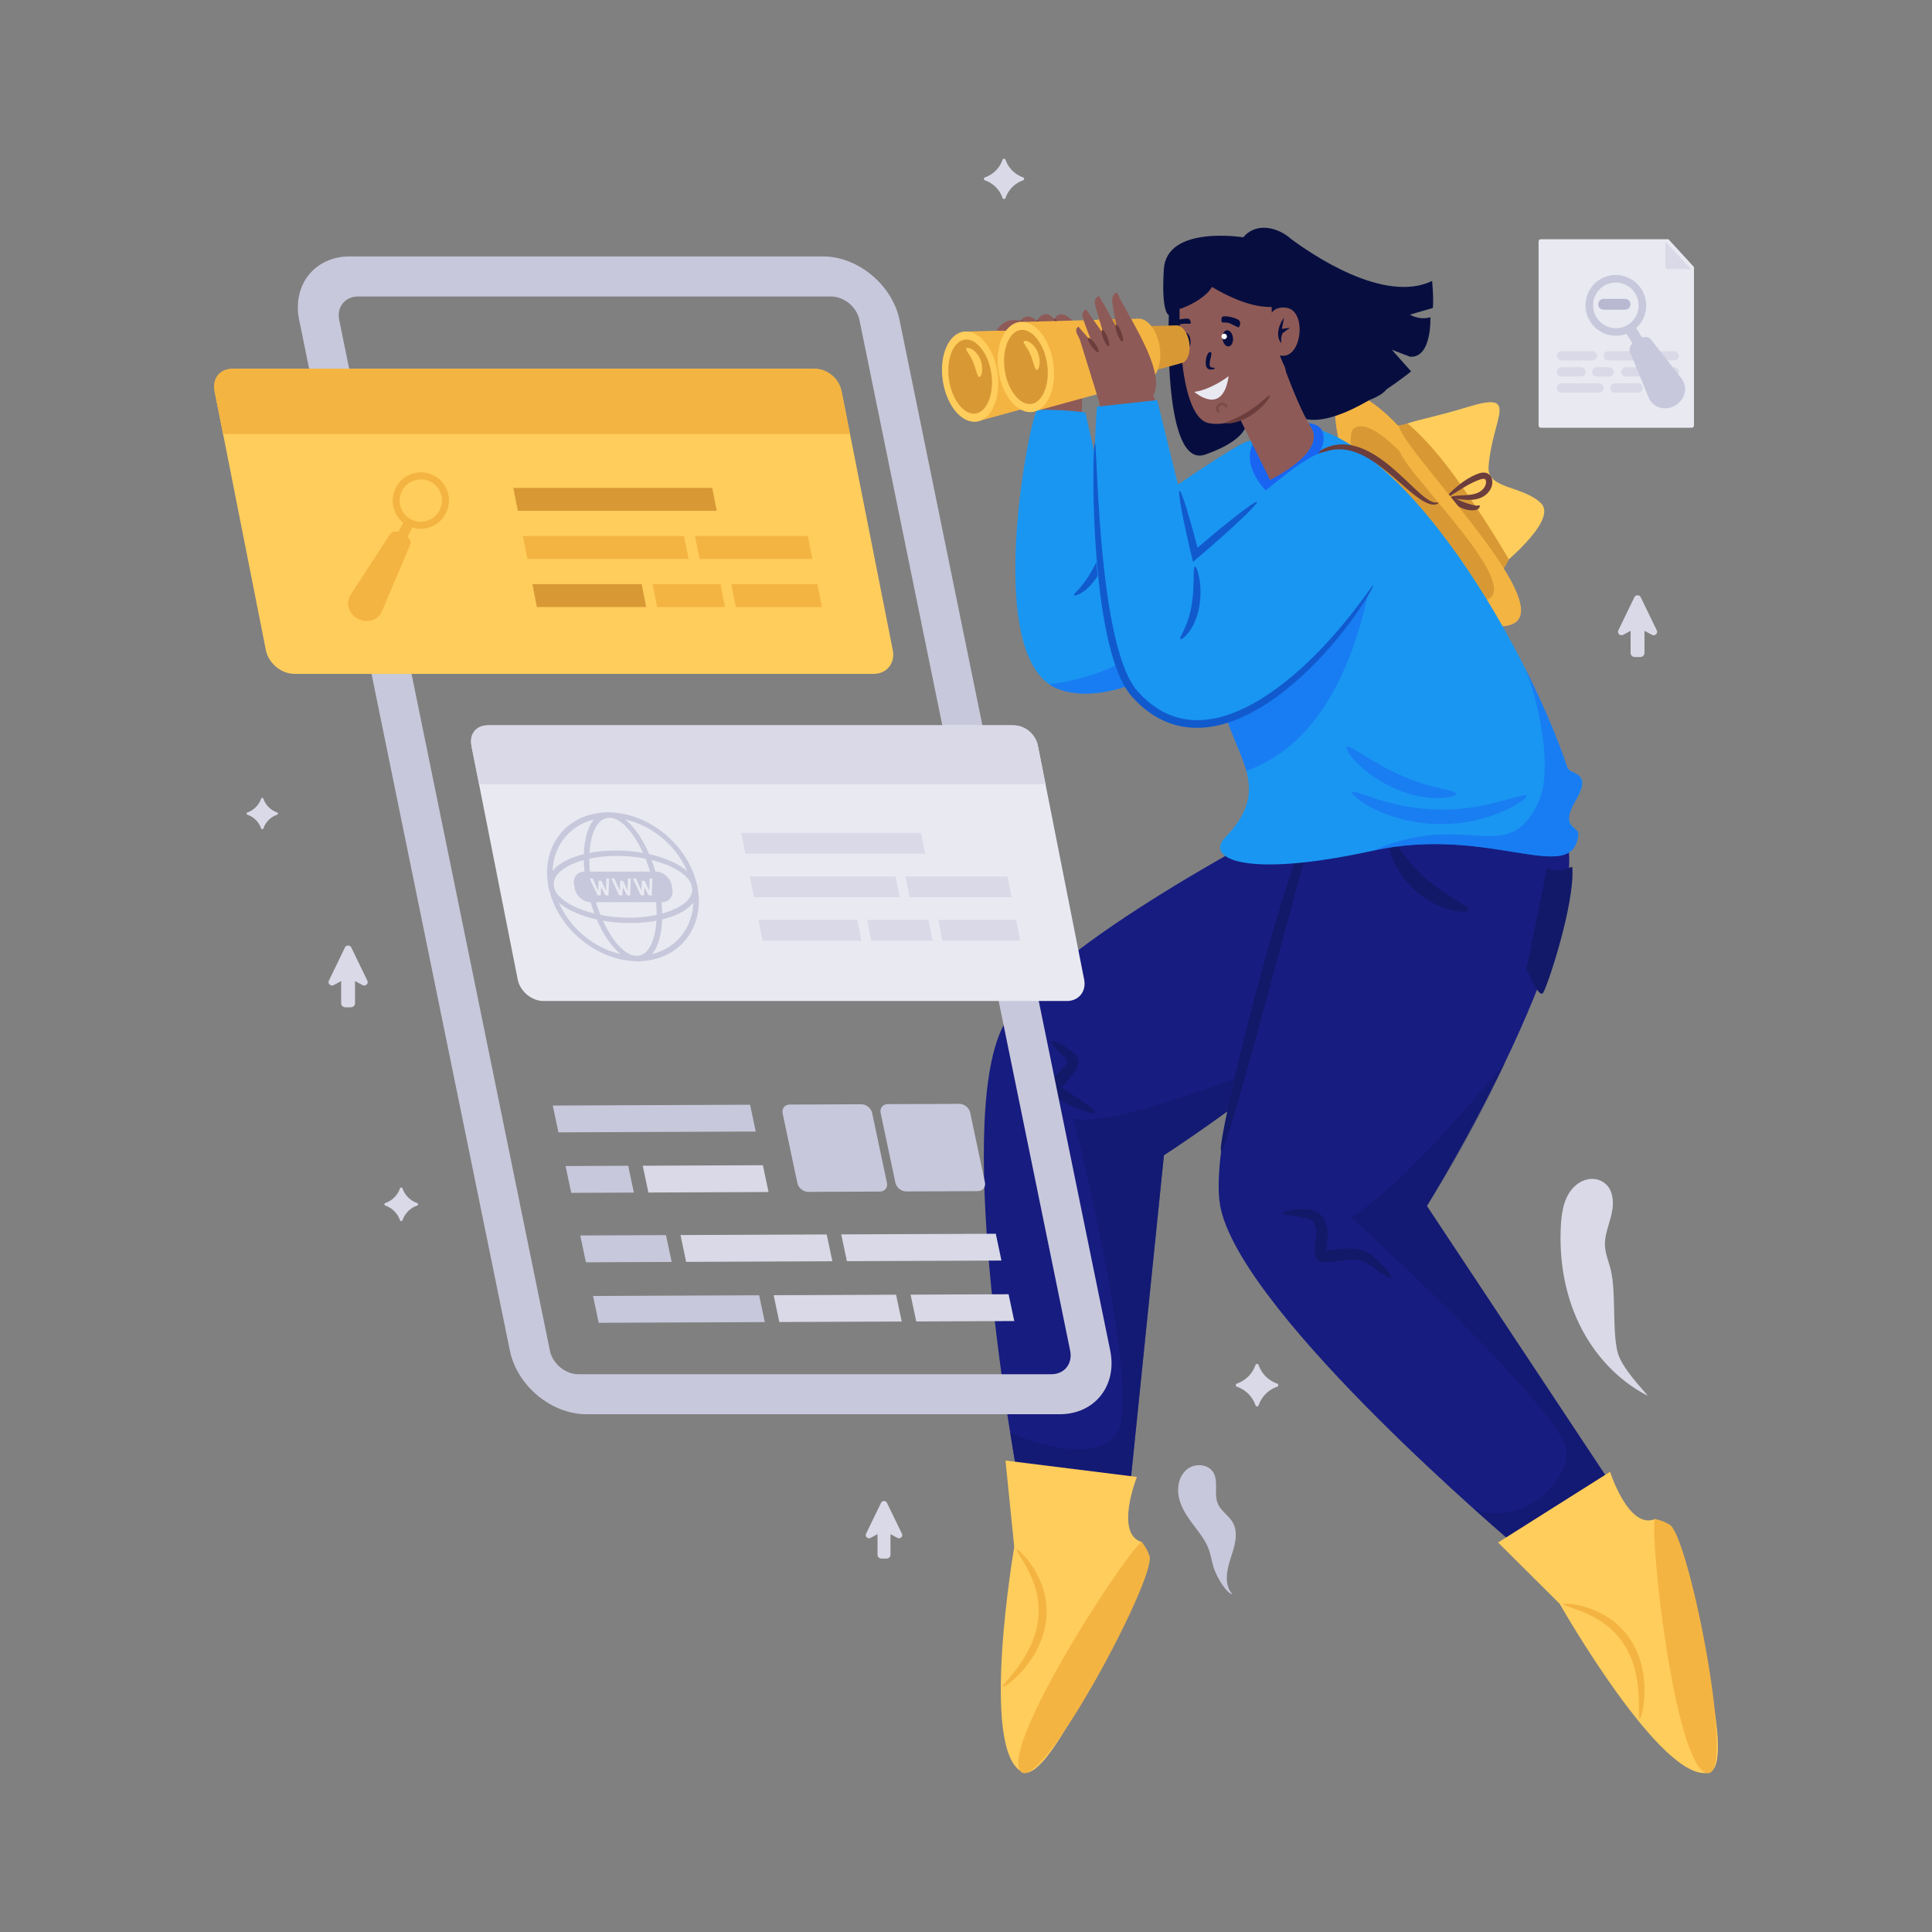 <svg xmlns="http://www.w3.org/2000/svg" viewBox="0 0 3000 3000" id="find-on-site-page"><rect x="0" y="0" width="3000" height="3000" fill="#808080" stroke="none"/><g><path fill="#d9d9e7" d="M1983.07 2148.32c-13.39-4.62-23.98-15.21-28.6-28.6-.85-2.45-4.2-2.46-5.04 0-4.63 13.39-15.23 23.98-28.63 28.6-2.46.85-2.46 4.2 0 5.04 13.39 4.63 24 15.24 28.63 28.63.85 2.45 4.2 2.45 5.04 0 4.62-13.39 15.21-24 28.6-28.63 2.46-.84 2.45-4.19 0-5.04zM1588.59 275.33c-12.7-4.38-22.74-14.43-27.12-27.12a2.508 2.508 0 0 0-4.78 0c-4.39 12.7-14.45 22.74-27.15 27.12-2.33.8-2.33 3.98 0 4.78 12.7 4.39 22.76 14.45 27.15 27.15.8 2.33 3.98 2.33 4.78 0 4.38-12.7 14.43-22.76 27.12-27.15 2.32-.8 2.32-3.98 0-4.78zM430.17 1261.44c-9.86-3.4-17.66-11.21-21.07-21.07-.62-1.81-3.09-1.81-3.72 0-3.41 9.86-11.22 17.66-21.09 21.07-1.81.62-1.81 3.09 0 3.72a34.17 34.17 0 0 1 21.09 21.09c.62 1.81 3.09 1.81 3.72 0 3.4-9.87 11.21-17.68 21.07-21.09a1.953 1.953 0 0 0 0-3.72zM647.69 1868.04a36.688 36.688 0 0 1-22.65-22.65 2.095 2.095 0 0 0-3.99 0 36.742 36.742 0 0 1-22.67 22.65 2.1 2.1 0 0 0 0 4 36.78 36.78 0 0 1 22.68 22.68c.67 1.94 3.32 1.94 4 0 3.66-10.61 12.05-19.01 22.65-22.67 1.92-.69 1.92-3.34-.02-4.01zM1400.51 2381.57l-23.22-47.96c-1.83-3.79-7.4-3.79-9.23 0l-23.22 47.96c-2.1 4.34 2.78 8.74 7.1 6.41l10.69-5.77v32.07c0 3.25 2.72 5.88 6.07 5.88h7.96c3.35 0 6.07-2.63 6.07-5.88v-32.07l10.69 5.77c4.32 2.33 9.19-2.07 7.09-6.41zM2572.65 978.84l-24.91-51.45c-1.97-4.06-7.94-4.06-9.9 0l-24.91 51.45c-2.25 4.66 2.98 9.38 7.61 6.87l11.46-6.19v34.41c0 3.48 2.92 6.31 6.51 6.31h8.53c3.6 0 6.51-2.82 6.51-6.31v-34.41l11.46 6.19c4.66 2.5 9.89-2.22 7.64-6.87zM570.4 1522.74l-24.91-51.45c-1.97-4.06-7.94-4.06-9.9 0l-24.91 51.45c-2.25 4.66 2.98 9.38 7.61 6.87l11.46-6.19v34.41c0 3.48 2.92 6.31 6.51 6.31h8.53c3.6 0 6.51-2.82 6.51-6.31v-34.41l11.46 6.19c4.66 2.51 9.89-2.21 7.64-6.87z"></path><path fill="#c8c8dc" d="M1913.97 2475.8c-13.5-14.06-9.38-36.92-3.26-55.43 6.13-18.51 13.18-39.65 3.41-56.52-6.14-10.62-18.02-17.31-22.93-28.55-6.77-15.5 1.59-35.3-7.55-49.53-8.48-13.19-29.5-13.82-41.33-3.52-11.83 10.3-15.06 27.95-11.69 43.26 3.38 15.31 12.32 28.77 21.74 41.3 9.17 12.2 19.12 24.21 24.42 38.52 3.87 10.45 5.1 21.74 8.97 32.19 3.89 10.47 17.35 35.83 28.22 38.28"></path><path fill="#d9d9e7" d="M2502.31 1885.67c-3.92 16.62-11.21 32.93-10.08 49.97.84 12.62 6.26 24.44 9.11 36.77 8.17 35.33 2.05 90.64 10.09 126 5.84 25.69 42.72 62.36 46.76 68.34.11.17-.09.37-.27.28-46.47-23.89-83.43-64.6-106.01-111.73-22.68-47.36-31.22-100.88-28.12-153.31 1.36-22.93 5.56-47.31 24.28-62.48 10.86-8.8 25.72-11.91 38.25-5.74 19.19 9.46 20.48 32.88 15.99 51.9z"></path></g><g><g><path fill="#ffcd5c" d="M2392.97 781.56c-27.98-27.77-84.24-21.62-81.56-56.76 5.89-77.14 50.23-118.29-32.98-92.65-83.21 25.63-118.83 22.62-125.03 54.28-6.2 31.66 66.65 170.99 168.74 199.66-.01-.01 98.8-76.77 70.83-104.53z"></path><path fill="#d89935" d="M2185.45 657.53c-13.06 4.95-28.18-.48-36.1 19.57-7.92 20.05 10.53 94.55 64.54 142.45 54.01 47.9 104.66 74.27 113.61 69.75 8.95-4.53 15.39-20.7 15.39-20.7s-36.25-63.05-81.47-125.58-75.97-85.49-75.97-85.49z"></path><path fill="#6b3d3c" d="M2251.21 772.72c-.09-.65 2-1.62 5.97-2.34 3.95-.76 9.76-1.03 16.61-1.34 3.42-.18 7.08-.43 10.86-1.04 3.77-.62 7.64-1.62 11.21-3.38 1.8-.89 3.43-1.9 4.96-3.2 1.51-1.29 2.88-2.8 4-4.46 1.12-1.66 1.91-3.49 2.36-5.34.2-.93.34-1.87.33-2.8.04-.95-.08-1.8-.28-2.57-.2-.76-.51-1.35-.8-1.71-.28-.36-.61-.57-1.06-.77-.91-.38-2.72-.39-4.68.09-.99.23-1.98.53-3.05.92-1.09.41-2.18.79-3.25 1.21-1.06.44-2.12.87-3.16 1.3-1.03.46-2.05.92-3.06 1.37-8.01 3.75-14.94 8.01-20.77 11.66-5.82 3.67-10.54 6.77-13.95 8.71-3.41 1.96-5.49 2.81-5.92 2.28-.42-.53.85-2.38 3.54-5.27 2.7-2.88 6.8-6.83 12.26-11.34 5.48-4.48 12.32-9.59 20.79-14.13 1.07-.55 2.15-1.1 3.25-1.66 1.11-.54 2.25-1.05 3.4-1.57 1.16-.51 2.35-.98 3.55-1.47 1.24-.49 2.61-.96 4.05-1.34 1.45-.38 3.02-.66 4.76-.73 1.73-.06 3.66.11 5.63.83 1.96.73 3.88 2.03 5.24 3.72 1.37 1.67 2.19 3.54 2.68 5.34 1.76 7.21-.52 13.81-3.97 18.72-1.75 2.46-3.8 4.56-6.03 6.3-2.22 1.74-4.71 3.13-7.1 4.14-4.84 2.05-9.65 2.89-14 3.23-4.37.33-8.35.16-11.9-.1-7.09-.58-12.56-1.35-16.4-1.78-3.8-.47-5.99-.79-6.07-1.48z"></path><path fill="#6b3d3c" d="M2297.13 784.7c.31.12.56.42.66.92.1.5.02 1.21-.34 2.01-.36.81-1.03 1.68-2 2.46s-2.31 1.42-3.71 1.79c-1.42.39-2.95.53-4.41.57-1.43.02-2.94 0-4.53-.16-3.18-.29-6.65-1.01-10.13-2.22-7-2.41-12.55-6.41-15.82-9.91-3.29-3.55-4.41-6.48-3.49-7.42.96-1 3.7.06 7.59 1.83 3.91 1.76 9.04 4.2 14.95 6.24 2.95 1.03 5.79 1.87 8.43 2.58 1.31.37 2.59.66 3.76.97 1.15.29 2.08.51 2.88.64.81.13 1.44.2 2.06.19.62-.01 1.18-.09 1.67-.19.99-.2 1.79-.55 2.43-.3z"></path><path fill="#f4b442" d="M2172.39 662.49s-65.16-72.44-93.71-47.98 49.77 326.58 226.85 356.02c177.08 29.43-118.75-257.08-133.14-308.04z"></path><path fill="#d89935" d="M2173.96 701.52s-50.21-54.18-72.21-35.89c-22 18.29 38.35 244.26 174.82 266.28 136.45 22.02-91.52-192.27-102.61-230.39z"></path></g><g><path fill="#8e5a57" d="m1604.96 669.78 10.14-57.65s-37.02-52.73-32.07-75.79c4.95-23.05 32.43-20.4 32.43-20.4s12.47-22.67 23.61-13.7c11.14 8.97 24.62-15.61 33.64 3.99 9.02 19.61 31.8 11.83 23.6 24.51-8.2 12.68-14.58 37.61-14.58 37.61l-2.61 95.12-74.16 6.31z"></path><path fill="#1996f2" d="M1685.34 640.74c-16.4-3.37-64.64-5.46-74.59-3.91-9.95 1.54-88.22 387.67 32.38 432.99 109.93 41.31 293.13-103.37 311.3-182.93 18.17-79.57 37.75-215.54-17.08-201.64-23.5 5.96-210.7 137.53-210.7 137.53l-41.31-182.04z"></path><path fill="#1965f2" d="M1968.07 813.1c-3.61 25.99-8.63 51.99-13.65 73.76-18.17 79.58-201.32 224.3-311.31 182.95a62.433 62.433 0 0 1-14.25-7.53c208.46-21.35 337.61-252.8 337.61-252.8s.59 1.21 1.6 3.62z" opacity=".5"></path><path fill="#115ace" d="M1667.71 924.16c-.39-.75.67-2.24 2.71-4.33 1.99-2.19 4.9-5.09 8.17-8.96 3.25-3.89 6.89-8.7 10.56-14.36 3.67-5.66 7.4-12.13 11.06-19.11 7.29-13.99 13.01-27.29 17.39-36.89 4.38-9.61 7.41-15.55 9.04-15.14 1.62.4 1.49 7.27-.91 17.86-2.4 10.57-7.04 24.93-14.78 39.78-3.89 7.41-8.2 14.21-12.73 20-4.52 5.8-9.29 10.55-13.72 14.04-4.45 3.48-8.57 5.63-11.54 6.73-3.04 1.03-4.87 1.11-5.25.38z"></path></g><g><g><g><path fill="#171c80" d="M2013.18 1269.2s-394.21 200.09-456.35 325.73c-76.79 155.26 22.36 692.5 22.36 692.5l175.82 18.81 52.36-512.39s474.09-305.61 433.09-457.71c-15.41-57.2-227.28-66.94-227.28-66.94z"></path><path fill="#111968" d="m1755.02 2306.23-175.83-18.8s-4.34-23.55-10.52-62.22c38.7 15.8 128.12 45.9 163.45 3.46 45.66-54.84-65.53-492.43-65.53-492.43 50.88 16.95 258.53-62.57 360.25-103.86-109.45 90.52-219.47 161.45-219.47 161.45l-52.35 512.4z" opacity=".5"></path><path fill="#111968" d="M2180.19 1360.61c-15.25 31.28-76.77 92.03-81.44 109.14s3.54 50.45 10.98 55.27 17.9 6.45 30.7 3.64 110.87-110.57 104.3-147.1c-2.66-14.8-64.54-20.95-64.54-20.95zM1632.38 1617.09c.93-1.45 5.82-.41 13.25 3.45 3.71 1.93 8.04 4.58 12.72 8.01 2.34 1.71 4.77 3.62 7.25 5.73.61.53 1.24 1.07 1.87 1.62.65.58 1.37 1.24 2.15 2.07.35.37.93 1.04 1.37 1.62.46.61.9 1.25 1.29 1.92.79 1.33 1.38 2.8 1.76 4.34.65 2.79.48 5.82-.45 8.71a24.703 24.703 0 0 1-1.61 3.8c-.53 1.02-1.09 1.95-1.63 2.8l-.8 1.22-.74 1.08c-.5.71-1 1.43-1.5 2.16-1.02 1.44-2.08 2.88-3.17 4.33-4.38 5.77-9.34 11.55-14.87 17.11l-1.34 1.34h-.01c-.01 0-.02-.01-.05 0-.05.01-.11.06-.11.12 0 .01-.01.01.01.03l.19.14.39.29.2.15.85.54c.58.37 1.15.73 1.72 1.09 2.28 1.45 4.51 2.87 6.69 4.26 8.7 5.57 16.53 10.64 23.03 15.07 13.02 8.83 20.75 15.14 19.61 17.45-1.12 2.27-10.95.08-25.77-5.92-7.4-3.01-16.04-6.98-25.39-11.84-2.34-1.21-4.72-2.48-7.14-3.81-.6-.33-1.21-.67-1.82-1l-.93-.52-1.56-.94c-1.04-.64-2.09-1.27-3.15-1.92l-1.59-.97c-.53-.37-1.05-.81-1.54-1.24-1.92-1.75-3.35-3.76-4.14-6.12-.81-2.36-.89-5.08-.24-7.45.32-1.2.8-2.36 1.46-3.49.64-1.14 1.5-2.25 2.57-3.29 1.01-1.06 2.01-2.13 3.1-3.16.61-.61 1.23-1.22 1.84-1.84 5.04-5.07 9.71-10.21 14-15.27 1.06-1.28 2.11-2.54 3.14-3.78.51-.63 1.02-1.25 1.52-1.87.46-.58.92-1.15 1.37-1.73.39-.5.72-.96.98-1.34.14-.2.24-.37.34-.52.01.01.05 0 .08-.04a1.002 1.002 0 0 0 .32-.83c-.01-.06-.01-.12-.03-.18-.03-.09.03-.06-.15-.31-.28-.42-.68-.91-1.15-1.47-.5-.58-.99-1.16-1.47-1.73-1.95-2.27-3.85-4.4-5.66-6.39-3.62-3.99-6.89-7.43-9.58-10.35-5.42-5.85-8.46-9.62-7.48-11.13z"></path></g><g><path fill="#ffcd5c" d="M1765.39 2293.36s-34.96 87.93 7.18 100.98c19.62 6.07-134.16 381.29-184.81 357.39-67.53-31.86-12.84-349.68-12.84-349.68l-13.6-134.13 204.07 25.44z"></path><path fill="#f4b442" d="M1557.48 2618.92c-1.21-1.4 8.52-10.89 21.41-28.08 12.66-17.05 28.8-42.87 32.98-74.56 2.23-15.73.71-30.98-2.49-44.41-3.37-13.43-8.46-25.06-13.32-34.56-10.1-18.86-18.45-29.68-16.94-30.94 1.06-.96 11.86 7.83 24.49 26.51 6.11 9.43 12.46 21.49 16.79 36.03 4.15 14.51 6.21 31.56 3.75 49-2.23 17.48-8.36 33.26-15.47 46.43a166.265 166.265 0 0 1-23.04 32.09c-15.24 16.48-27.19 23.71-28.16 22.49zM1772.58 2394.34c-25.25 18.09-216.89 311.91-188.46 355.28 28.43 43.37 212.31-300.24 200.8-333.66-4.96-14.37-12.34-21.62-12.34-21.62z"></path></g></g><g><g><path fill="#171c80" d="M2061.04 1212.73s-196.92 528.52-165.25 665.06c39.13 168.74 456.59 521.14 456.59 521.14l147.85-97-284.57-429.31s285.47-461.03 207.57-599.29c-50.67-89.93-362.19-60.6-362.19-60.6z"></path><path fill="#111968" d="M2044.02 1259.76c1.19.46-.3 8.1-3.97 21.43-.47 1.66-.96 3.42-1.48 5.26-.51 1.85-.99 3.81-1.54 5.85-1.07 4.08-2.27 8.49-3.58 13.23-1.32 4.73-2.74 9.78-4.24 15.14-1.46 5.38-2.99 11.07-4.61 17.04-13.12 47.7-30.89 113.74-50.65 186.69-19.74 72.96-37.85 138.98-51.73 186.58-13.87 47.6-23.48 76.8-25.96 76.19-2.48-.61 2.64-30.95 13.28-79.42 10.65-48.47 26.78-115.08 46.55-188.18 19.8-73.08 39.63-138.78 56.02-185.75 2.06-5.86 4.03-11.45 5.89-16.73 1.93-5.26 3.85-10.2 5.63-14.81 1.79-4.61 3.48-8.89 5.05-12.83.8-1.96 1.53-3.85 2.31-5.62.8-1.77 1.56-3.45 2.27-5.05 5.81-12.72 9.57-19.48 10.76-19.02z"></path><path fill="#111968" d="m2215.67 1872.62 284.57 429.31-147.85 97s-24.88-20.99-63.05-55.2c76.08 26.7 143-41.9 143.69-87.54.92-61.02-335.59-366.53-335.59-366.53 64.24-35.29 175.75-162.79 239.65-239.65-58.19 124.82-121.42 222.61-121.42 222.61z" opacity=".5"></path><path fill="#111968" d="M2280.37 1413.14c-.45 1.64-3.13 2.54-7.73 2.71-1.15.03-2.43.08-3.79-.04-1.37-.1-2.84-.26-4.43-.46-1.58-.22-3.28-.41-5.04-.79-1.76-.37-3.62-.8-5.57-1.27-7.75-2-16.86-5.17-26.37-10.09-9.53-4.87-19.45-11.46-28.77-19.68-4.7-4.06-8.93-8.43-12.84-12.78-1.89-2.23-3.79-4.39-5.48-6.64-.85-1.12-1.72-2.21-2.52-3.32-.79-1.12-1.57-2.24-2.34-3.33-3.02-4.43-5.65-8.8-7.84-13.03-2.23-4.2-3.99-8.28-5.43-12.05-5.72-15.17-5.46-25.77-2.19-26.66 3.28-.94 8.65 6.76 17.5 18.31 8.83 11.54 21.19 26.85 37.43 40.98 8.07 7.11 16.25 13.33 24.04 18.63 7.77 5.33 15.16 9.71 21.43 13.52 12.57 7.49 20.86 12.59 19.94 15.99zM2160.06 1983.88c-.84.96-4.13-.32-9.34-3.44-2.61-1.56-5.7-3.59-9.21-6.02-3.51-2.41-7.46-5.38-11.63-8.32-4.18-2.93-8.7-5.81-13.54-7.65-1.19-.48-2.49-.78-3.75-1.18-.63-.21-1.32-.29-1.98-.44-.67-.12-1.32-.33-2.03-.39-.7-.09-1.4-.19-2.1-.28-.7-.11-1.45-.11-2.18-.18-1.45-.15-3-.11-4.54-.15-6.26.07-13.15.98-20.71 2.08-3.79.53-7.71 1.11-11.87 1.55-1.02.12-2.08.22-3.15.3l-1.59.14-.4.03c-.14.01-.23.02-.5.03l-1.37.03c-1.84.04-3.68.07-5.53.11-1.94-.17-3.72-.66-5.37-1.5-.39-.2-.77-.43-1.15-.66-1.55-1.02-2.91-2.36-3.9-3.89-1.01-1.53-1.71-3.26-2.14-5.12-.47-1.85-.44-3.88-.59-5.83-.02-.5-.02-.99-.01-1.48l.01-.91c0-.57.04-1.12.05-1.68.19-4.46.73-8.54 1.22-12.33.5-3.78.95-7.26 1.16-10.49.09-1.64.15-3.09.09-4.54-.06-1.45-.16-2.88-.39-4.23-.39-2.74-1.18-5.2-2.15-7.27-1.03-2.03-2.23-3.68-3.7-4.86-2.72-2.44-7.8-3.63-12.88-4.61-10.02-1.98-18.35-2.89-24.19-3.73-5.84-.81-9.22-1.6-9.36-2.88-.14-1.24 3-2.88 9.02-4.29 6-1.38 14.91-2.48 26.01-2.06 2.74.11 5.72.26 9.12.86 1.7.31 3.49.73 5.35 1.39 1.85.66 3.81 1.53 5.64 2.74 3.73 2.32 6.81 5.72 9.11 9.43 2.25 3.74 3.8 7.82 4.72 11.97.49 2.08.79 4.19 1.01 6.33.21 2.13.25 4.33.24 6.37-.06 4.13-.43 8.12-.8 11.93-.37 3.81-.75 7.46-.83 10.9-.01.43-.03.86-.02 1.28l.01.58c.01 0 0 .01 0 .01h.02c.01 0 .01-.01.01-.01l.48-.01h.12l.6-.04 1.4-.1c.93-.07 1.86-.13 2.81-.23 3.75-.33 7.58-.8 11.42-1.22 7.68-.86 15.59-1.57 23.47-1.14 1.99.17 3.93.28 5.9.61.98.16 1.94.25 2.91.48.96.21 1.92.43 2.87.64.95.18 1.88.53 2.81.8.92.3 1.85.53 2.74.91 1.78.73 3.55 1.39 5.2 2.26 6.61 3.41 11.52 7.68 15.55 11.55 4.03 3.92 7.23 7.46 10.12 10.63 2.86 3.18 5.25 5.99 7.13 8.38 3.75 4.78 5.42 7.88 4.58 8.84zM2402.47 1347.2c23.35 12.5 38.69-5.19 39.06 0 4.02 55.81-38.48 184.16-45.33 194.39s-25.94-37.69-25.94-37.69l32.21-156.7z"></path></g><g><path fill="#ffcd5c" d="M2500.09 2285.39s28.76 90.15 69.61 73.5c19.02-7.75 138.17 379.86 83.86 393.52-72.41 18.21-231.76-262.16-231.76-262.16l-95.6-95.05 173.89-109.81z"></path><path fill="#f4b442" d="M2545.89 2668.96c-1.82-.31-.32-13.83-1.27-35.29-1.03-21.21-4.93-51.41-21.81-78.56-8.26-13.57-19.11-24.4-30.09-32.75-11.13-8.25-22.44-14.01-32.22-18.27-19.77-8.17-33.09-11.24-32.72-13.17.21-1.42 14.13-1.47 35.75 4.95 10.7 3.41 23.27 8.71 35.83 17.2 12.41 8.58 24.82 20.45 33.98 35.5 9.37 14.93 14.64 31.01 17.5 45.71 2.75 14.77 3.15 28.25 2.55 39.42-1.32 22.41-5.97 35.58-7.5 35.26zM2569.7 2358.89c-8.04 30 30.21 378.7 79.69 394.19 49.49 15.49-26.35-366.78-56.45-385.31-12.93-7.96-23.24-8.88-23.24-8.88z"></path></g></g></g><g><path fill="#1996f2" d="M1978.8 659.96c179.12-29.08 390.77 339 454.91 531.71 4.28 12.85 40.87 4.98 12.8 51.67-25.69 42.72 5.69 39.68 4.28 52.69-8.81 81.47-136.39-15.12-318.42 24.83-201.56 44.23-260.36 11.2-230.53-19.67 87.55-90.62-4.43-134.09-11.83-256.3.82-137.79 26-374.74 88.79-384.93z"></path><path fill="#1965f2" d="M1935.25 1197.07c-11.04-40.85-41.15-84.4-45.26-152.14 0-6.92.1-14.15.3-21.58 121.13-93.43 246.58-190.68 246.58-190.68s-14.45 298.36-201.62 364.4zM2446.47 1243.31c-25.2 44.14 5.73 39.67 4.32 52.71-8.83 81.49-136.39-15.15-318.44 24.79 145.18-63.99 206.89 26.87 255.66-73.29 24.89-50.98 1.06-160.45-20.72-211.73 28.6 56.7 51.48 111 66.44 155.86 4.22 12.85 39.75 4.35 12.74 51.66z" opacity=".5"></path><g opacity=".5"><path fill="#1965f2" d="M2370.16 1235.74c-1.5-2.97-16.6 2.23-40.76 8.74-12.11 3.14-26.49 6.64-42.64 9.07-16.13 2.47-33.99 3.85-52.72 3.55-37.53-.43-71-8.43-94.73-15.87-23.84-7.42-38.07-14.04-39.84-11.45-1.81 2.48 10.11 14.41 33.87 26.21 11.84 5.9 26.62 11.68 43.65 16.07 17.03 4.32 36.32 7.32 56.69 7.56 20.36.34 39.75-1.85 56.89-5.67 17.17-3.78 32.06-9.17 44.12-14.44 24.1-10.85 36.8-21.23 35.47-23.77z"></path><path fill="#1965f2" d="M2261.09 1232.76c-.05-1.55-2.74-3.08-7.42-4.52-2.34-.72-5.18-1.41-8.45-2.06-1.64-.26-3.37-.75-5.2-1.25-1.82-.46-3.75-.94-5.78-1.45-2.01-.45-4.12-.93-6.32-1.43-2.2-.4-4.43-1.27-6.76-1.88-2.32-.65-4.73-1.32-7.2-2.01-1.23-.35-2.5-.62-3.75-1.04-1.25-.43-2.51-.87-3.79-1.32-5.11-1.81-10.56-3.31-15.98-5.66-2.74-1.06-5.53-2.13-8.36-3.23-2.78-1.24-5.6-2.5-8.45-3.77-22.88-10.08-42.33-22.23-56.63-30.98-14.28-8.84-23.29-14.54-25.6-12.42-2.29 2.06 3.09 12.16 15.62 24.83 12.52 12.55 32.21 28 57.37 39.11 3.14 1.37 6.23 2.77 9.33 4.02 3.16 1.09 6.28 2.17 9.34 3.23 6.07 2.26 12.24 3.52 18.02 4.92 1.45.33 2.88.66 4.29.98 1.42.29 2.86.43 4.25.64 2.8.36 5.52.71 8.14 1.05 2.64.26 5.13.73 7.61.71l7.07.06c2.24-.03 4.38-.07 6.4-.1 2.01-.04 3.91-.12 5.69-.45 3.55-.53 6.59-1.12 9.05-1.75 4.94-1.24 7.56-2.68 7.51-4.23z"></path></g><path fill="#6b3d3c" d="M2233.76 780.61c.08.15-.03.38-.32.68-.3.28-.76.75-1.5 1.06-1.41.79-3.88 1.43-6.98 1.19-3.09-.24-6.69-1.33-10.47-3.12-3.8-1.79-7.78-4.28-11.97-7.23-8.36-5.93-17.44-13.81-27.38-22.5-9.95-8.66-20.77-18.22-32.77-27.14-11.99-8.91-24.14-16.25-35.97-20.66-5.9-2.23-11.69-3.68-17.18-4.48-5.5-.81-10.69-.83-15.41-.42-4.72.41-8.98 1.28-12.66 2.33-.46.12-.92.24-1.37.36-.44.14-.87.28-1.3.42-.85.27-1.68.53-2.46.78-1.56.57-2.98 1.09-4.27 1.56-1.27.52-2.41.97-3.41 1.34-1 .38-1.83.75-2.54.98-1.41.49-2.25.62-2.43.33-.18-.28.29-.97 1.4-2.02.56-.52 1.25-1.16 2.12-1.83.89-.66 1.93-1.4 3.12-2.21 1.21-.77 2.6-1.57 4.13-2.45.79-.39 1.61-.8 2.47-1.23.43-.21.87-.43 1.32-.64.46-.19.93-.39 1.41-.59 3.79-1.64 8.34-3.1 13.54-4.03a66.47 66.47 0 0 1 17.23-.8c6.19.52 12.75 1.84 19.31 4.04 13.19 4.36 26.32 12.04 38.81 21.31 12.51 9.3 23.33 19.26 33 28.32 9.64 9.09 18.11 17.36 25.56 23.71 3.73 3.16 7.19 5.87 10.36 7.91 3.17 2.04 6.04 3.43 8.47 4.16 2.43.71 4.41.78 5.78.67.71.02 1.23-.12 1.64-.08.39.06.64.13.72.28z"></path></g><g><path fill="#070e3f" d="M2223.8 436.27c-74.72 35.94-187.81-41.92-219.08-65.28-2.52-2.18-5.12-4.21-7.85-6.02-.3-.24-.48-.39-.48-.39v.04c-21.86-14.32-49.16-16.23-65.92 3.87 0 0-119.04-19.31-123.29 49.67s7.81 71.11 7.81 71.11-9.98 240.01 56.57 216.57c66.55-23.44 63.61-48.59 63.61-48.59s63.63 20.23 81.75-11.66c2.57 2.13 5.3 3.78 8.32 4.59 28.03 7.48 67.95-9.65 101.62-29.24 12.25-4.7 21.57-10.39 26.08-16.32 22.56-15.08 38.21-27.94 38.21-27.94l-29.94-33.62 28.15 10.81c34.4 2.58 31.76-61.26 31.76-61.26-17.42 5.08-31.75-4.02-31.75-4.02l35.52-10.36c1.6-13.76-1.09-41.96-1.09-41.96z"></path><g><path fill="#1965f2" d="M2052.84 668.56c20.08 44.24-82.07 98.46-82.07 98.46s-49.82-44.32-21.21-84.86c11.16-15.8 91.11-40.41 103.28-13.6z"></path><path fill="#8e5a57" d="m1892.71 583.98 79.46 161.25s88.97-42.96 63.45-82.07c-24.99-38.31-62.04-151.13-62.04-151.13l-80.87 71.95z"></path></g><g><path fill="#8e5a57" d="M1831.73 469.3s-5.57 177.68 45.56 187.85c51.13 10.17 135.7-53.79 116.54-89.94-39.77-75.03 6.47-152.68-59.15-146.54-108.79 10.18-102.95 48.63-102.95 48.63z"></path><path fill="#6b3d3c" d="M1903.65 656.76c-.09-.51.94-1.24 2.84-2.13.95-.45 2.12-.93 3.48-1.44.69-.23 1.39-.57 2.15-.91.76-.33 1.55-.67 2.39-1.03.84-.34 1.72-.7 2.63-1.08.92-.36 1.82-.87 2.79-1.31 1.91-.95 4.01-1.77 6.09-2.97 2.1-1.14 4.35-2.21 6.55-3.59 1.12-.65 2.26-1.32 3.41-1.99 1.13-.73 2.27-1.46 3.42-2.21 9.27-5.94 16.98-12.41 22.58-17.12 5.59-4.73 9.02-7.8 9.85-7.18.82.6-1.24 4.97-6.08 10.87-4.84 5.86-12.42 13.35-22.28 19.68-1.23.79-2.44 1.57-3.66 2.31-1.25.68-2.48 1.36-3.7 2.02-2.39 1.38-4.87 2.4-7.19 3.43-2.29 1.09-4.63 1.76-6.76 2.5-1.08.34-2.09.73-3.11.97-1.02.23-2 .46-2.94.68-.94.2-1.83.39-2.67.56-.84.17-1.64.34-2.41.38-1.52.14-2.84.22-3.92.24-2.15.06-3.37-.17-3.46-.68z"></path></g><g><path fill="#7d4c4a" d="M1889.8 640.39c-1.2-1.78-1.82-3.72-1.78-5.88.04-1.95.69-3.97 1.82-5.57 2.43-3.45 6.83-4.63 10.78-3.39 2.26.71 4.09 2.19 5.35 4.18.63.99.03 2.55-1 3.01-1.2.54-2.33.06-3.01-1-.21-.33.27.33-.08-.1l-.3-.36a13.8 13.8 0 0 0-.38-.39c-.05-.05-.25-.2-.02-.02a10.291 10.291 0 0 0-.92-.63c-.07-.04-.14-.07-.2-.11-.25-.17.39.16.1.05-.17-.07-.33-.15-.5-.22-.32-.12-.64-.22-.97-.31-.51-.14.31.03-.1-.03-.18-.02-.36-.05-.54-.07-.34-.03-.67-.03-1.01-.03-.41 0 .47-.07-.1.01-.18.03-.36.05-.54.09l-.53.12c-.1.03-.51.22-.24.07s-.2.09-.3.14c-.16.08-.33.16-.48.25-.09.05-.18.11-.27.16-.23.13.16-.1.15-.1-.09 0-.3.23-.37.29-.14.12-.27.24-.4.37-.05.05-.11.11-.16.17-.23.23-.01-.06.07-.08-.19.06-.48.65-.58.82-.07.11-.26.34-.27.47 0 .01.18-.41.09-.17-.03.1-.09.19-.12.29-.13.31-.24.63-.33.96-.03.13-.1.64-.08.31.02-.34-.03.22-.04.32-.05.42-.05.83-.05 1.25 0 .11.08.26 0 .01-.09-.3 0 0 .02.09.03.21.06.41.1.61.04.18.09.35.13.53.05.2-.03.24-.05-.11 0 .08.08.21.11.29.07.17.15.33.23.49.06.12.46.77.12.26.35.52.59.97.55 1.62-.04.55-.32 1.19-.76 1.54-.83.68-2.44.83-3.14-.2z"></path><path fill="#e9e9f2" d="M1907.78 584.17s-26.64 20.82-53.16 24.33c0 .01 43.97 39.27 53.16-24.33z"></path><path fill="#070e3f" d="M1879.56 546.62c5.76 1.18-7.79 23.99 3.12 24.17 10.91.18-5.62 7.25-9.19-.78-3.56-8.04.97-24.43 6.07-23.39z"></path></g><g><path fill="#070e3f" d="M1848.65 529.84c.27 7.31-2.7 13.35-6.64 13.49-3.94.15-7.36-5.66-7.63-12.96-.27-7.3 2.7-13.34 6.64-13.49 3.94-.14 7.36 5.66 7.63 12.96zM1827.31 505.72c-.68.46-2.22-8.16 2.19-9.27 4.41-1.11 16.48-3.09 17.89-.3 1.41 2.79 2.86 6.52.25 6.61-2.62.1-13.94-1.37-20.33 2.96z"></path><path fill="#fff" d="M1841.03 527.65c.09 2.47-1.5 4.53-3.55 4.61-2.05.08-3.79-1.86-3.88-4.33-.09-2.47 1.5-4.54 3.55-4.61 2.05-.08 3.79 1.86 3.88 4.33z"></path><path fill="#070e3f" d="M1914.56 524.41c.84 6.91-2.11 12.94-6.6 13.49-4.48.55-8.8-4.61-9.64-11.52-.84-6.9 2.11-12.94 6.6-13.49 4.49-.54 8.8 4.61 9.64 11.52zM1897.06 493.26s-.97 5.51.26 6.97 7.08-.86 13.69 2.49c6.6 3.35 12.4 5.84 12.4 5.84s4.99-6.4.61-11.03c-4.39-4.64-26.63-9.18-26.96-4.27z"></path><path fill="#fff" d="M1905.18 522.28a4.251 4.251 0 0 1-4.1 4.41 4.251 4.251 0 0 1-4.41-4.1c-.09-2.35 1.75-4.33 4.1-4.41s4.33 1.75 4.41 4.1z"></path></g><g><path fill="#8e5a57" d="M1983.98 550.76c36.25 14.36 47.1-65.4 15.15-72.56-9.22-2.07-26.4-.37-27.5 17.47-1.18 19.24 4.41 51.94 12.35 55.09z"></path><path fill="#070e3f" d="M1993.87 493.53c-5.94 6.74-15.17 27.48-4.02 39.59 0 0-1.9-9.26 1.9-15.89l11.26-8.14-12.56 1.58 3.42-17.14z"></path></g><path fill="#070e3f" d="M2011.55 425.65c7.59 6.09 4.22 21.08-3.18 26.71 5.25 16.36-32.78 48.71-126.56-6.83-5.35 11.26-28.02 27.81-51.75 34.74-14.59-30.71 52.57-157.94 181.49-54.62z"></path></g><g><path fill="#f4b442" d="m1496.08 514.97 183.53-5.05L1693.9 606l-177.07 48.55z"></path><path fill="#8e5a57" d="M1637.02 495.75s8.05-17.72 26.71.58c18.67 18.3 9.08 32.95.76 31.38-8.32-1.57-13.77-1.96-18.91-15.41 0 0-1.09 12.47-10.68 12.1-9.59-.38-15.19-8.11-15.19-8.11s1.32 11.28-3.12 13.35c-4.44 2.07-16.34-1.31-21.8-12.53 0 0-2.57 12.49-16.11 5.74s-9.31-9.29-9.31-9.29l-21.65-.01s9.7-21.9 37.08-15.59c0 0 10.22-15.05 24.82.51 0 0 12-21.9 27.4-2.72z"></path><path fill="#6b3d3c" d="M1636.98 495.99c.55-.52 1.85-.21 3.41.93 1.57 1.13 3.37 3.14 4.68 5.76 1.31 2.62 1.88 5.28 1.82 7.24-.04 1.97-.66 3.23-1.43 3.28-1.52.07-3.17-3.64-5.41-7.99-1.09-2.2-2.11-4.2-2.77-5.82-.63-1.61-.87-2.86-.3-3.4zM1609.58 497.89c.49-.57 1.96-.22 3.62 1.15 1.65 1.35 3.38 3.6 4.76 6.3 2.76 5.41 3.2 10.43 1.75 10.95-1.47.54-4.21-3.39-6.76-8.39-1.28-2.5-2.29-4.78-2.94-6.49-.63-1.7-.95-2.92-.43-3.52zM1584.8 497.96c.23-.31.69-.41 1.38-.26.72.12 1.55.58 2.51 1.26 1.85 1.41 3.75 3.94 5.05 6.96 2.64 6.07 2.38 11.5.88 11.79-1.54.32-3.7-4.21-6.03-9.53-1.16-2.67-2.19-4.98-2.96-6.68-.41-.81-.68-1.59-.88-2.14-.16-.59-.18-1.09.05-1.4z"></path><ellipse cx="1506.46" cy="584.76" fill="#ffcd5c" rx="42.95" ry="70.56" transform="rotate(-8.453 1506.884 584.896)"></ellipse><path fill="#d89935" d="M1514.99 642.19c17.85-2.65 29.02-31.19 24.39-62.32-4.63-31.13-23.62-55.19-41.47-52.53-17.85 2.65-29.02 31.2-24.39 62.32 4.63 31.13 23.62 55.18 41.47 52.53z"></path><path fill="#ffcd5c" d="M1500.31 541.08c-.39.72-.17 1.79.47 3.04.66 1.23 1.74 2.66 2.88 4.47 2.4 3.47 5.2 8.08 7.54 13.82 4.61 11.55 6.19 22.7 9.48 22.94 1.62.15 3.37-2.79 4.12-7.81.7-4.97.37-12.15-2.61-19.58-2.98-7.45-8.34-13.16-13.01-15.68-2.28-1.37-4.39-1.94-5.95-2.07-1.54-.14-2.53.15-2.92.87z"></path><path fill="#d89935" d="M1825.61 505.28c9.1-1.35 18.79 10.92 21.15 26.79 2.36 15.88-3.34 30.43-12.44 31.79l-107.96 29.6-12.65-85.11 111.9-3.07z"></path><path fill="#f4b442" d="m1582.66 500 183.53-5.05 14.29 96.08-177.07 48.56z"></path><ellipse cx="1593.03" cy="569.79" fill="#ffcd5c" rx="42.95" ry="70.56" transform="rotate(-8.453 1593.487 569.923)"></ellipse><path fill="#d89935" d="M1601.57 627.22c17.85-2.65 29.02-31.19 24.39-62.32-4.63-31.13-23.62-55.19-41.47-52.53-17.85 2.65-29.02 31.2-24.39 62.32 4.63 31.13 23.62 55.19 41.47 52.53z"></path><path fill="#ffcd5c" d="M1589.61 530.12c-.39.72-.17 1.79.47 3.04.66 1.23 1.74 2.66 2.88 4.47 2.4 3.47 5.2 8.08 7.54 13.82 4.61 11.55 6.19 22.7 9.48 22.94 1.62.15 3.37-2.79 4.12-7.81.7-4.97.37-12.15-2.61-19.58-2.98-7.45-8.34-13.16-13.01-15.68-2.28-1.37-4.39-1.94-5.95-2.07-1.54-.14-2.52.15-2.92.87z"></path><path fill="#f4b442" d="M1780.48 591.03c14.93-2.22 24.28-26.09 20.4-52.13-3.87-26.04-19.76-46.17-34.69-43.95-14.93 2.22-24.28 26.1-20.4 52.14 3.87 26.04 19.76 46.16 34.69 43.94z"></path><path fill="#d89935" d="M1729.37 549.51c3.4 22.85-.27 44.54-8.52 58.75l17.26-4.72c16.83-2.5 27.35-29.39 22.98-58.75-4.36-29.33-22.25-52-39.07-49.5l-17.89.5c12.03 11.22 21.85 30.9 25.24 53.72z"></path></g><g><g><path fill="#8e5a57" d="M1686.78 480.54c8.38 13.11 18.54 25.92 26.93 39.03l-11.44-39.85c-.89-3.11-2.54-8.89-2.25-12.12.29-3.23 3.42-6.86 6.44-8.04 10.87 18.03 18.13 32.37 28.9 52.01a317.997 317.997 0 0 1-7.77-39.38c-.45-3.39-.84-6.86-.08-10.19.76-3.33 3.21-7.06 7.3-7.77 11.64 29.75 77.68 122.01 55.96 159.49 0 0 1.67 4.77 4.37 12.63-28.41 8-56.94 15.58-85.58 22.73-1.57-14.46-2.33-23.56-2.33-23.56-9.86-31.61-20.06-64.83-29.92-96.44-2.37-7.62-11.1-16.87-2.6-21.9 6.49 8.23 14.09 16.09 20.58 24.32-3.37-9.61-9.87-25.01-13.6-37.19-.73-2.4-1.12-4.98-.62-7.43.49-2.47 3.23-5.98 5.71-6.34z"></path><path fill="#6b3d3c" d="M1743.08 530.45c-1.78.67-5.45-4.68-8.21-11.95-2.76-7.27-3.56-13.72-1.78-14.39 1.78-.67 5.45 4.68 8.21 11.95 2.76 7.27 3.56 13.71 1.78 14.39zM1721.53 537.65c-1.77.69-5.43-4.44-8.17-11.47-2.74-7.02-3.53-13.28-1.76-13.97s5.43 4.44 8.17 11.47 3.53 13.28 1.76 13.97zM1705.76 546.67c-1.53 1.12-6.34-2.83-10.73-8.83-4.39-6-6.71-11.78-5.18-12.9 1.53-1.12 6.34 2.83 10.73 8.83 4.39 6 6.71 11.77 5.18 12.9z"></path></g><path fill="#1996f2" d="m1703.46 631.44 93.42-10.11 59.14 240.18s166.56-163.97 203.66-159.54c63.07 7.53 136.65 101.5 66.65 217.54-43.99 72.93-191.95 267.74-342.74 181.49-114.93-65.74-80.13-469.56-80.13-469.56z"></path><path fill="#115ace" d="M1832.91 992.46c-1.35-1.21 2.27-6.84 6.46-16.26 2.13-4.69 4.4-10.35 6.36-16.82 1.97-6.47 3.63-13.73 4.88-21.49 1.24-7.76 1.89-15.28 2.32-22.16.38-6.88.51-13.13.59-18.41.15-10.57.2-17.24 1.84-17.61 1.63-.37 4.62 5.98 6.7 16.84 1.03 5.43 1.81 11.98 2.05 19.32.18 7.33-.16 15.46-1.51 23.91s-3.54 16.39-6.32 23.33c-2.77 6.95-6.15 12.85-9.48 17.41-.79 1.17-1.64 2.21-2.46 3.19-.82.97-1.57 1.9-2.35 2.71-1.59 1.59-2.95 2.95-4.21 3.92-2.58 1.93-4.25 2.68-4.87 2.12zM1951.94 779.29c2.18 2.54-34.92 37.93-82.87 79.03l-16.55 14.15c-1.62-6.72-3.23-13.34-4.8-19.86-.79-3.4-1.57-6.74-2.33-10.02-1.51-6.56-2.92-12.88-4.22-18.89-2.61-12.02-4.81-22.81-6.48-31.87-3.36-18.13-4.65-29.36-3.13-29.73 1.52-.37 5.59 10.17 11.03 27.78 2.72 8.81 5.79 19.38 9.06 31.24 1.63 5.93 3.31 12.18 5.03 18.69.85 3.26 1.71 6.58 2.59 9.95l.16.63c.04.15.03.12.03.12l.02.02c.01.01.02.01.03.02.02.01.03 0 .04-.01.01-.03.02-.04.02-.05v-.01l.46-.4 1.15-.99c47.94-41.08 88.58-72.35 90.76-69.8z"></path><path fill="#115ace" d="M1700.12 688.12c.84.01 1.51 12.18 2.58 34.16 1.09 21.98 2.55 53.78 5.44 92.98 1.46 19.59 3.3 41.03 5.79 63.97 2.51 22.93 5.68 47.38 10.13 72.85 2.22 12.74 4.84 25.71 7.95 38.82 3.15 13.1 6.8 26.35 11.47 39.4 2.35 6.51 4.94 12.98 7.92 19.25 2.98 6.27 6.36 12.36 10.35 17.89 1.01 1.37 2 2.77 3.11 4.02l1.62 1.94 1.82 1.95c1.22 1.3 2.43 2.61 3.65 3.91 1.28 1.24 2.55 2.49 3.83 3.74.64.62 1.27 1.26 1.93 1.87l2.01 1.77c1.35 1.17 2.66 2.4 4.05 3.53 1.4 1.12 2.8 2.23 4.2 3.35.69.58 1.42 1.1 2.15 1.61l2.19 1.56c11.68 8.38 24.64 14.4 38.04 17.96 6.72 1.71 13.55 2.78 20.38 3.28 1.71.08 3.41.27 5.12.27 1.71.02 3.42.04 5.12.05 3.41-.13 6.81-.22 10.18-.59 13.52-1.23 26.66-4.52 39.12-8.94 6.23-2.23 12.33-4.69 18.23-7.45 5.93-2.69 11.66-5.67 17.25-8.74 22.35-12.39 42.08-27 59.64-41.69 17.57-14.72 32.97-29.64 46.49-43.76 13.52-14.13 25.17-27.5 35.09-39.5 9.93-11.99 18.1-22.64 24.69-31.42 6.58-8.78 11.54-15.73 14.97-20.4 3.43-4.67 5.34-7.07 5.71-6.85.35.21-.87 3.04-3.65 8.16-2.77 5.12-7.12 12.53-13.16 21.8-6.04 9.26-13.73 20.41-23.25 32.93a619.287 619.287 0 0 1-34.12 41.13c-13.31 14.69-28.59 30.2-46.24 45.56-17.65 15.33-37.65 30.63-60.71 43.79-5.78 3.26-11.72 6.43-17.9 9.31-6.15 2.95-12.55 5.61-19.12 8.02-13.16 4.79-27.21 8.44-41.91 9.87-3.67.42-7.38.54-11.11.7l-5.62-.03c-1.88.01-3.76-.18-5.64-.27-7.53-.51-15.11-1.67-22.57-3.55-14.89-3.89-29.28-10.6-42.03-19.74l-2.39-1.71c-.8-.56-1.59-1.14-2.34-1.76-1.52-1.22-3.05-2.43-4.56-3.64-1.51-1.23-2.92-2.55-4.38-3.82l-2.17-1.92c-.71-.65-1.38-1.34-2.07-2.01-1.37-1.34-2.74-2.69-4.11-4.02-1.3-1.4-2.6-2.79-3.9-4.19l-1.94-2.09-1.91-2.29c-1.31-1.51-2.44-3.11-3.6-4.69-4.55-6.36-8.2-13.05-11.38-19.79-3.17-6.75-5.87-13.58-8.29-20.41-4.8-13.66-8.44-27.31-11.55-40.74-3.06-13.44-5.58-26.66-7.68-39.59-4.21-25.88-7.03-50.58-9.12-73.72-2.08-23.14-3.43-44.73-4.35-64.45-1.81-39.43-1.96-71.36-1.6-93.42.38-22.03 1.31-34.22 2.15-34.21z"></path></g></g><g><path fill="#c8c8dc" d="M1723.97 2097.27 1396.81 496.94c-11.17-54.41-64.47-98.77-118.97-98.77H543.15c-54.5 0-89.74 44.36-78.57 98.77l327.17 1600.32c11.09 54.5 64.47 98.77 118.88 98.77h734.77c54.42.01 89.66-44.26 78.57-98.76zm-91.29 36.62H897.91c-20.11 0-39.89-16.42-44.01-36.53L526.73 496.94c-4.13-20.2 8.94-36.53 29.14-36.53h734.68c20.2 0 39.89 16.33 44.01 36.53l327.17 1600.41c4.13 20.12-8.85 36.54-29.05 36.54z"></path><g><path fill="#ffcd5c" d="M1262.82 572.57H363.34c-20.44 0-33.72 16.57-29.68 37l79.15 399.81c4.05 20.44 23.89 37 44.33 37h899.47c20.44 0 33.72-16.57 29.68-37l-79.15-399.81c-4.04-20.43-23.89-37-44.32-37z"></path><path fill="#f4b442" d="M1265.96 572.57H360.2c-18.7 0-30.86 15.16-27.16 33.86l13.34 67.38h973.48l-13.34-67.38c-3.7-18.69-21.86-33.86-40.56-33.86z"></path><path fill="#d89935" d="M1113.03 793.22H804.09l-7.06-35.65h308.95z"></path><path fill="#f4b442" d="M1261.52 867.94h-175.28l-7.06-35.65h175.28zM1069.26 867.94H818.88l-7.06-35.65h250.38zM1276.31 942.67h-133.69l-7.06-35.65h133.69zM1125.77 942.67H1020.4l-7.06-35.65h105.37z"></path><path fill="#d89935" d="M1003.42 942.67H833.67l-7.05-35.65h169.75z"></path><path fill="#f4b442" d="M674.06 738.52c-21.3-11.33-47.79-3.17-59.18 18.23-10.09 18.96-4.92 41.92 11.19 54.8l-7.51 14.11c-5.5-1.06-10.41-.06-12.51 3.17l-61.62 94.68c-8.05 12.36-3.3 29.58 11.3 37.35 14.61 7.77 31.54 2.09 37.3-11.49l44.11-104c1.5-3.54-.4-8.17-4.36-12.14l7.51-14.11c19.68 6.17 41.62-2.37 51.71-21.33 11.39-21.4 3.36-47.94-17.94-59.27zm8.3 54.14c-8.54 16.04-28.41 22.18-44.4 13.68-15.96-8.5-21.99-28.42-13.46-44.46 8.54-16.04 28.43-22.17 44.4-13.68 15.99 8.51 22 28.42 13.46 44.46z"></path></g><g><path fill="#e9e9f2" d="M1571.91 1126.24H759.2c-18.47 0-30.47 14.97-26.82 33.43l71.51 361.25c3.66 18.47 21.59 33.43 40.05 33.43h812.72c18.47 0 30.47-14.97 26.82-33.43l-71.51-361.25c-3.66-18.46-21.59-33.43-40.06-33.43z"></path><path fill="#d9d9e7" d="M1574.75 1126.24H756.36c-16.9 0-27.89 13.7-24.54 30.6l12.05 60.88h879.59l-12.05-60.88c-3.35-16.9-19.76-30.6-36.66-30.6zM1436.58 1325.6h-279.15l-6.38-32.21h279.15zM1570.74 1393.12h-158.37l-6.38-32.21h158.37zM1397.03 1393.12H1170.8l-6.38-32.21h226.23zM1584.1 1460.64h-120.79l-6.38-32.22h120.8zM1448.08 1460.64h-95.2l-6.38-32.22h95.21zM1337.54 1460.64h-153.38l-6.38-32.22h153.38z"></path><g><path fill="#c8c8dc" d="M990.23 1492.58c-63.73 0-125.84-51.85-138.45-115.57-12.62-63.73 28.97-115.57 92.69-115.57 63.73 0 125.84 51.85 138.45 115.57 12.62 63.73-28.96 115.57-92.69 115.57zm-44.11-222.82c-59.14 0-97.72 48.11-86.02 107.25 11.71 59.14 69.34 107.25 128.48 107.25 59.14 0 97.73-48.11 86.02-107.25-11.7-59.14-69.34-107.25-128.48-107.25z"></path><path fill="#c8c8dc" d="M990.23 1492.58c-31.56 0-66.33-50.77-79.16-115.57-12.83-64.81 1.84-115.57 33.4-115.57s66.33 50.77 79.16 115.57c12.84 64.81-1.84 115.57-33.4 115.57zm-44.11-222.82c-26 0-38.24 49.11-26.73 107.25 11.51 58.14 43.2 107.25 69.19 107.25 26 0 38.24-49.11 26.73-107.25-11.5-58.13-43.19-107.25-69.19-107.25z"></path><path fill="#c8c8dc" d="M978.49 1433.3c-64.81 0-120.47-24.72-126.71-56.28-6.25-31.56 39.62-56.29 104.43-56.29s120.47 24.72 126.72 56.29c6.24 31.55-39.63 56.28-104.44 56.28zm-20.63-104.25c-58.14 0-102.9 21.96-97.75 47.96 5.15 26 58.61 47.96 116.74 47.96s102.9-21.96 97.76-47.96c-5.15-26-58.62-47.96-116.75-47.96z"></path><path fill="#c8c8dc" d="M1027.59 1400.91H917.23c-11.3 0-22.28-9.16-24.52-20.47l-1.29-6.53c-2.24-11.3 5.11-20.47 16.41-20.47h110.36c11.3 0 22.28 9.16 24.52 20.47l1.29 6.53c2.25 11.31-5.1 20.47-16.41 20.47z"></path><path fill="#e9e9f2" d="M916.02 1365.03c-.12-.63.57-.94 2.09-.94 1.51 0 2.46.41 2.82 1.25l8.12 18.07.31-14.74c0-.45.13-.75.39-.91.26-.16.74-.24 1.43-.24 1.79 0 2.91.48 3.35 1.45l6.49 14.44.43-18.07c.01-.49.15-.82.41-.99.26-.17.81-.25 1.67-.25.85 0 1.42.06 1.7.17.28.11.46.37.54.77.02.09.03.19.03.3l-.88 23.93c-.02.47-.12.79-.3.96-.18.17-.51.25-.98.25-2.4 0-3.79-.4-4.18-1.21l-5.93-11.95-.68 11.88c-.01.49-.12.83-.3 1.01-.19.18-.51.27-.96.27-2.4 0-3.78-.4-4.14-1.21l-11.35-24.03c-.04-.08-.06-.15-.08-.21zM949.61 1365.03c-.12-.63.57-.94 2.09-.94 1.51 0 2.46.41 2.82 1.25l8.12 18.07.31-14.74c0-.45.13-.75.39-.91.26-.16.74-.24 1.43-.24 1.79 0 2.91.48 3.35 1.45l6.49 14.44.43-18.07c.01-.49.15-.82.41-.99.26-.17.81-.25 1.67-.25.85 0 1.42.06 1.7.17.28.11.46.37.54.77.02.09.03.19.03.3l-.88 23.93c-.02.47-.12.79-.3.96-.18.17-.51.25-.98.25-2.4 0-3.79-.4-4.18-1.21l-5.93-11.95-.68 11.88c-.01.49-.12.83-.3 1.01-.19.18-.51.27-.96.27-2.4 0-3.78-.4-4.14-1.21l-11.35-24.03a.555.555 0 0 1-.08-.21zM983.19 1365.03c-.12-.63.57-.94 2.08-.94 1.51 0 2.46.41 2.82 1.25l8.12 18.07.31-14.74c0-.45.13-.75.39-.91s.74-.24 1.43-.24c1.79 0 2.91.48 3.35 1.45l6.49 14.44.43-18.07c.01-.49.15-.82.41-.99.26-.17.81-.25 1.67-.25.85 0 1.42.06 1.7.17.28.11.46.37.54.77.02.09.03.19.03.3l-.88 23.93c-.02.47-.12.79-.3.96-.18.17-.51.25-.98.25-2.4 0-3.79-.4-4.18-1.21l-5.93-11.95-.68 11.88c-.01.49-.12.83-.3 1.01-.19.18-.51.27-.96.27-2.4 0-3.78-.4-4.14-1.21l-11.35-24.03c-.03-.08-.05-.15-.07-.21z"></path></g></g><g><path fill="#e9e9f2" d="M2590.81 371.53H2392.6c-1.97 0-3.49 1.52-3.49 3.49v285.74c0 1.91 1.52 3.49 3.49 3.49h234.29c1.91 0 3.49-1.58 3.49-3.49V414.65l-39.57-43.12z"></path><path fill="#b8b8d1" d="M2490.18 480.91h33.14a8.42 8.42 0 0 0 0-16.84h-33.14a8.42 8.42 0 0 0 0 16.84z"></path><path fill="#d9d9e7" d="M2424.68 559.59h48.06c3.94 0 7.13-3.19 7.13-7.13s-3.19-7.13-7.13-7.13h-48.06c-3.94 0-7.13 3.19-7.13 7.13s3.2 7.13 7.13 7.13zM2569.72 559.59h30.15c3.94 0 7.13-3.19 7.13-7.13s-3.19-7.13-7.13-7.13h-30.15c-3.94 0-7.13 3.19-7.13 7.13s3.19 7.13 7.13 7.13zM2490.18 552.46c0 3.94 3.19 7.13 7.13 7.13h46.52c3.94 0 7.13-3.19 7.13-7.13s-3.19-7.13-7.13-7.13h-46.52c-3.94 0-7.13 3.19-7.13 7.13zM2424.68 584.52h30.15c3.94 0 7.13-3.19 7.13-7.13s-3.19-7.13-7.13-7.13h-30.15c-3.94 0-7.13 3.19-7.13 7.13s3.2 7.13 7.13 7.13zM2599.87 570.27h-75.31c-3.94 0-7.13 3.19-7.13 7.13s3.19 7.13 7.13 7.13h75.31c3.94 0 7.13-3.19 7.13-7.13s-3.2-7.13-7.13-7.13zM2505.79 577.4c0-3.94-3.19-7.13-7.13-7.13h-19.27c-3.94 0-7.13 3.19-7.13 7.13s3.19 7.13 7.13 7.13h19.27c3.94-.01 7.13-3.2 7.13-7.13zM2483.05 595.2h-58.37c-3.94 0-7.13 3.19-7.13 7.13s3.19 7.13 7.13 7.13h58.37c3.94 0 7.13-3.19 7.13-7.13 0-3.93-3.19-7.13-7.13-7.13zM2543.83 595.2h-36.21c-3.94 0-7.13 3.19-7.13 7.13s3.19 7.13 7.13 7.13h36.21c3.94 0 7.13-3.19 7.13-7.13-.01-3.93-3.2-7.13-7.13-7.13zM2585.96 414.34v-39.63l39.57 43.12h-36.08c-1.91 0-3.49-1.52-3.49-3.49z"></path><path fill="#c8c8dc" d="m2611.58 588.45-48.29-61.76c-2.46-3.34-7.8-4.11-13.65-2.63l-8.96-14.71c16.53-14.86 20.66-39.89 8.62-59.65-13.59-22.31-42.6-29.44-64.81-15.92-22.2 13.52-29.19 42.57-15.6 64.88 12.04 19.77 36.17 27.58 56.96 19.72l8.96 14.71c-4.01 4.52-5.77 9.62-3.93 13.34l30.03 72.88c7.04 14.25 25.61 19.31 40.84 10.03 15.24-9.27 19.26-28.09 9.83-40.89zm-84.02-83.96c-16.64 10.14-38.43 4.79-48.61-11.94-10.19-16.72-4.94-38.54 11.7-48.67 16.66-10.15 38.43-4.79 48.61 11.94s4.96 38.53-11.7 48.67z"></path></g><path fill="#c8c8dc" d="m1173.54 1757.04-306.4 1.28-8.8-41.63 306.39-1.28zM984.28 1851.85l-97.26.41-8.81-41.63 97.26-.41z"></path><path fill="#d9d9e7" d="m1193.41 1850.98-186.6.78-8.81-41.63 186.6-.78z"></path><path fill="#c8c8dc" d="m1489.64 1714.05-111.11.46c-7.7.03-12.66 6.15-11.07 13.66l22.92 108.36c1.59 7.51 9.12 13.58 16.83 13.55l111.11-.46c7.7-.03 12.66-6.15 11.07-13.66l-22.92-108.36c-1.59-7.51-9.13-13.58-16.83-13.55zM1337.44 1714.69l-111.11.46c-7.7.03-12.66 6.15-11.07 13.66l22.92 108.36c1.59 7.51 9.12 13.58 16.83 13.55l111.11-.46c7.7-.03 12.66-6.15 11.07-13.66l-22.92-108.36c-1.6-7.52-9.13-13.58-16.83-13.55zM1042.93 1959.52l-133.11.56-8.8-41.63 133.1-.56z"></path><path fill="#d9d9e7" d="m1292.52 1958.48-227.07.95-8.8-41.63 227.06-.95zM1555.07 1957.38l-240.02 1-8.81-41.62 240.03-1.01z"></path><path fill="#c8c8dc" d="m1187.59 2052.94-257.9 1.08-8.8-41.63 257.9-1.08z"></path><path fill="#d9d9e7" d="m1400.21 2052.05-190.09.79-8.8-41.63 190.09-.79zM1574.95 2051.32l-152.21.63-8.81-41.63 152.21-.63z"></path></g></svg>